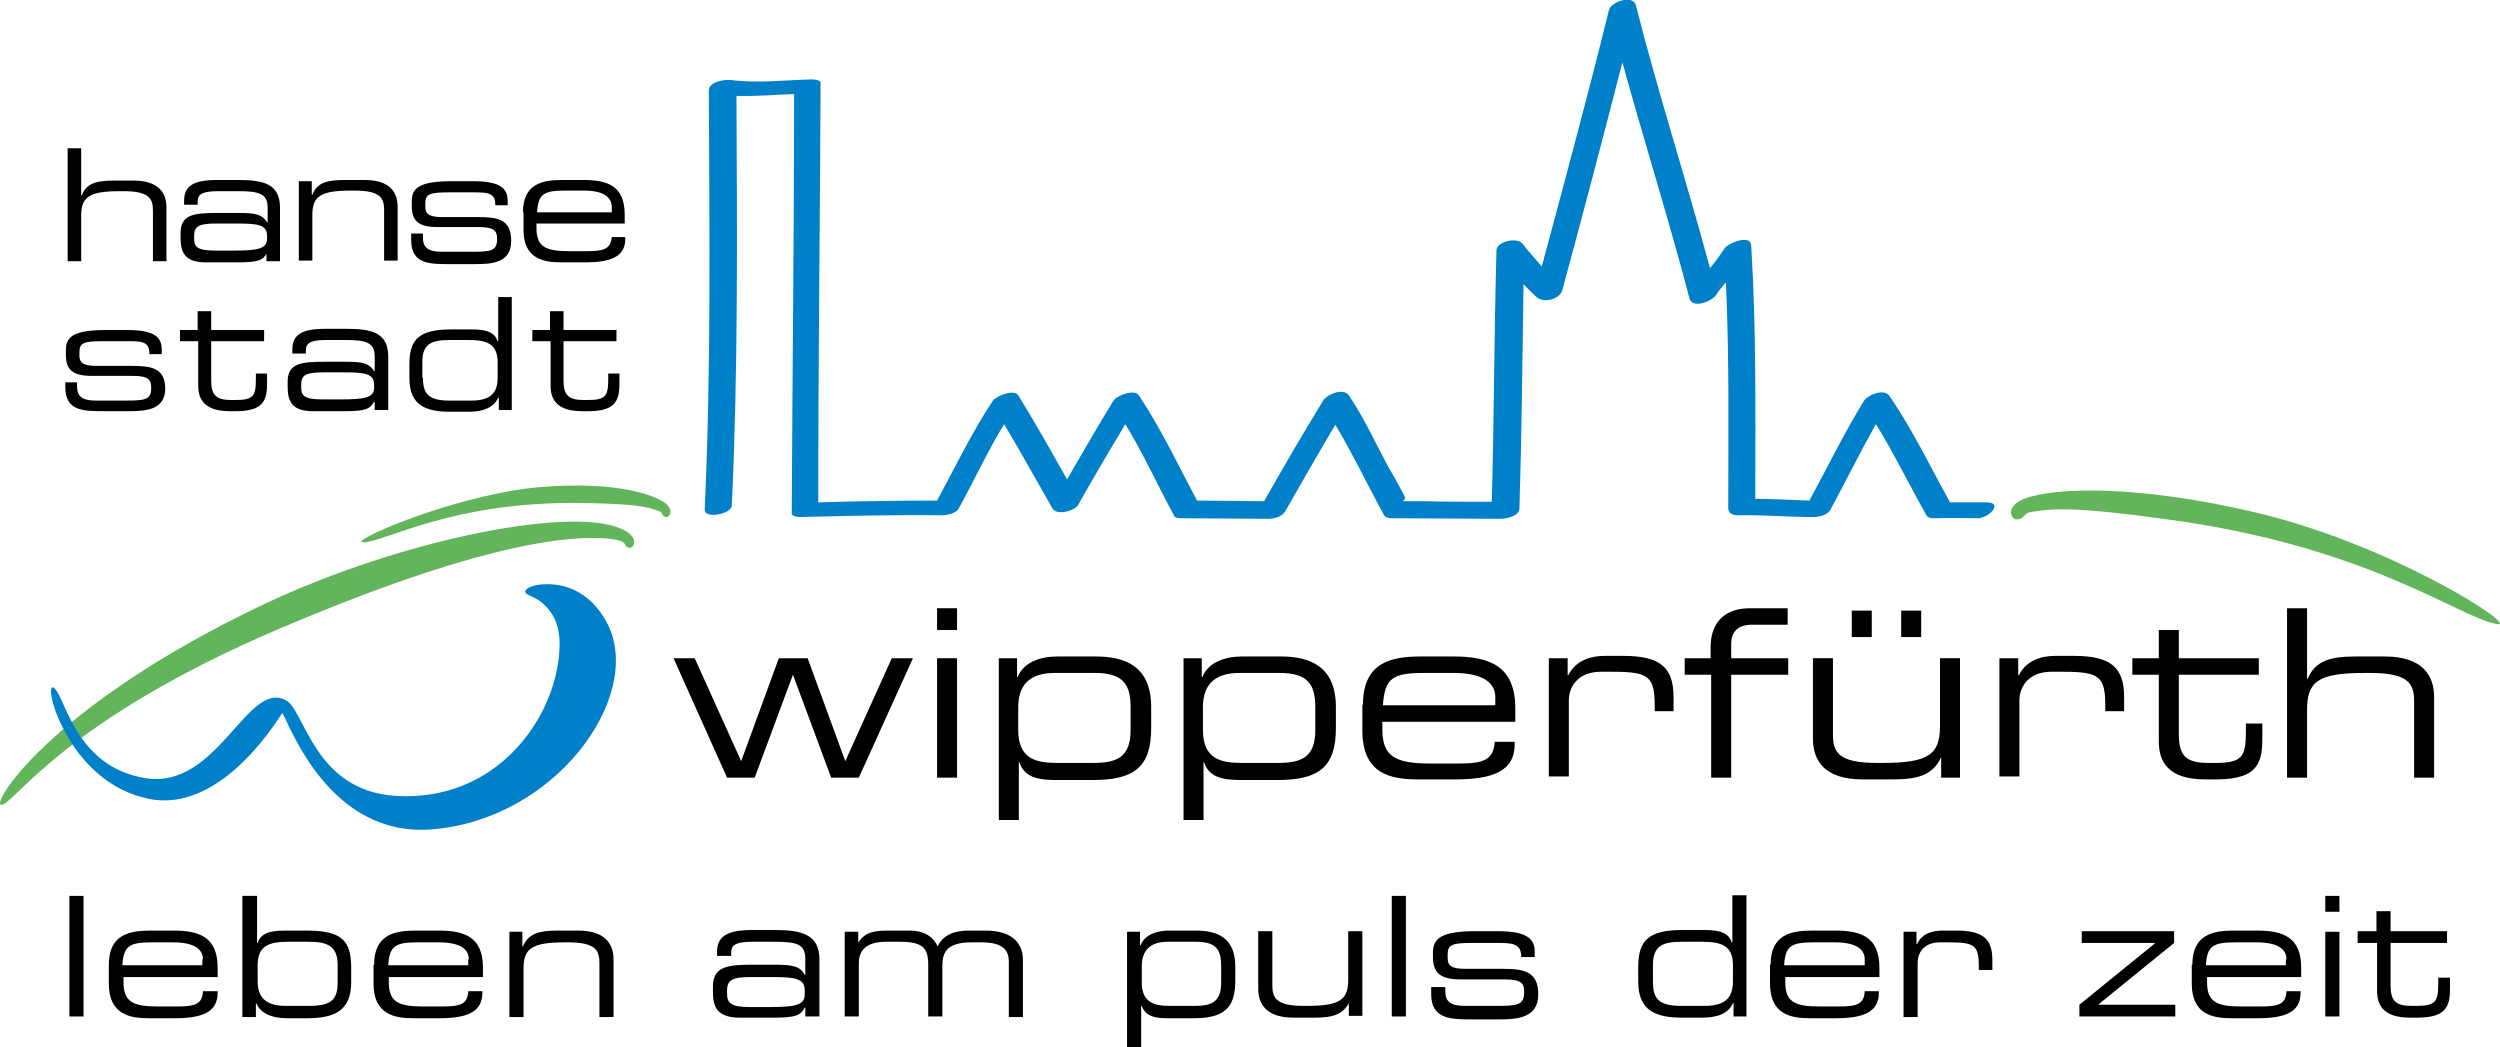 <?xml version="1.0" encoding="utf-8"?>
<!-- Generator: Adobe Illustrator 24.0.0, SVG Export Plug-In . SVG Version: 6.00 Build 0)  -->
<svg version="1.1" id="Ebene_1" xmlns="http://www.w3.org/2000/svg" xmlns:xlink="http://www.w3.org/1999/xlink" x="0px" y="0px"
	 viewBox="0 0 425 178" style="enable-background:new 0 0 425 178;" xml:space="preserve">
<style type="text/css">
	.Grün_x0020_bogenförmig{fill:url(#SVGID_1_);stroke:#FFFFFF;stroke-width:0.25;stroke-miterlimit:1;}
	.st0{fill:#0080C9;}
	.st1{fill:#62B55A;}
</style>
<linearGradient id="SVGID_1_" gradientUnits="userSpaceOnUse" x1="0" y1="0" x2="0.707" y2="-0.707">
	<stop  offset="0" style="stop-color:#1DA238"/>
	<stop  offset="0.983" style="stop-color:#24391D"/>
</linearGradient>
<g>
	<path class="st0" d="M337.7,85.4c-2.1,0-4.1,0-6.2,0c-3.3-6-6.4-12.4-10.3-18.1c-0.9-1.3-3.6-0.2-4.3,0.8c-3.4,5.5-6.2,11.3-9.3,17
		c-3.1-0.1-6.1-0.3-9.2-0.3c0-14.4,0.2-28.8-0.7-43.1c-0.1-1.9-3.9-0.4-4.5,0.5c-0.8,1.2-1.6,2.3-2.5,3.4
		c-4-14.9-8.8-29.7-12.6-44.7c-0.5-1.9-4.3-0.6-4.6,0.9c-3.6,14.6-7.5,29-11.4,43.5c-1.1-1.3-2.3-2.6-3.3-3.9
		c-0.9-1.1-4.4-0.4-4.4,1.2c-0.4,14.2-0.4,28.5-0.8,42.7c-4,0-8.1,0-12.1-0.1c-0.9,0-1.8,0-2.7,0c-1.1,0,0.5,0.1-0.1-1
		c-0.8-1.5-1.6-3-2.5-4.5c-2.3-4.2-4.2-8.5-6.9-12.5c-0.9-1.3-3.6-0.2-4.3,0.8c-3.5,5.7-6.8,11.4-10.1,17.2c-3.8,0-7.6-0.1-11.4-0.1
		c-3.2-6-6.1-12.2-9.9-17.9c-0.7-1.1-3.7,0-4.3,0.9c-2.7,4.4-5.3,8.9-7.9,13.4c-2.7-4.8-5.4-9.6-8.3-14.3c-0.7-1.1-3.7,0.1-4.3,0.9
		c-3.6,5.4-6.4,11.3-9.5,17c-6.7,0-13.5,0.1-20.2,0.3c0-23.8,0.3-47.5,0.4-71.3c0-0.5-1.1-0.6-1.4-0.6c-4.7,0.1-9.2,0.7-13.9,0.1
		c-1.1-0.1-3.7,0.3-3.7,1.8c0.1,23.7,0.4,47.5-0.7,71.2c-0.1,1.7,4.5,0.8,4.6-0.6c1.1-23.2,0.9-46.5,0.8-69.7
		c3.3,0.1,6.5-0.2,9.8-0.3c0,23.8-0.3,47.5-0.4,71.3c0,0.5,1.1,0.6,1.4,0.6c8-0.2,16-0.4,24-0.3c0.9,0,2.6-0.3,3-1.2
		c2.6-4.7,4.9-9.7,7.7-14.3c2.8,4.7,5.5,9.6,8.2,14.3c0.7,1.3,3.8,0.5,4.4-0.6c2.6-4.6,5.3-9.2,8-13.7c3,4.9,5.4,10.2,8.1,15.2
		c0,0,0.1,0.1,0.1,0.1c0,0.4,0.3,0.7,1.4,0.7c4.9,0,9.7,0.1,14.6,0.1c1.1,0,2.4-0.3,3-1.3c2.8-4.9,5.6-9.8,8.5-14.7
		c3,5,5.5,10.3,8.3,15.4c0.2,0.4,0.9,0.5,1.3,0.5c6.2,0,12.3,0.1,18.5,0.1c0.9,0,3.1-0.4,3.2-1.7c0.4-12.7,0.5-25.5,0.7-38.2
		c0.7,0.8,1.5,1.5,2.2,2.2c1.2,1.1,4,0.4,4.4-1.2c3.5-12.9,6.9-25.8,10.2-38.7c3.7,13.4,7.9,26.7,11.4,40.1c0.5,1.9,3.8,0.5,4.5-0.5
		c0.5-0.8,1.1-1.5,1.7-2.2c0.6,12.8,0.4,25.6,0.4,38.4c0,0.8,0.7,1.2,1.5,1.2c4.3-0.1,8.6,0.3,12.9,0.3c1,0,2.5-0.3,3-1.3
		c2.6-4.8,5-9.7,7.7-14.5c3.1,5,5.7,10.4,8.6,15.5c0.3,0.6,1.3,0.5,1.9,0.5c2.2-0.1,4.4,0,6.6,0C337.9,88.3,340.8,85.4,337.7,85.4z"
		/>
	<path class="st1" d="M424.5,106.1c-6.5-1.1-21.8-13.2-56-17.8c-16-2.2-19.7-1.9-23.5-1.2c-1,0.2-0.7,1.1-2.2,1.2
		c-0.9,0-2-2.2,1.3-3.5c5.5-2.1,19.8-2.2,38.4,2.1C406.4,92.3,428.6,106.8,424.5,106.1z"/>
	<path class="st1" d="M0.4,136.8c2.6-0.9,11.1-14.5,46.8-29.8c30.9-13.2,47.9-16.3,56.5-15.4c3.4,0.4,2.1,1.2,3.2,1.5
		c0.9,0.2,1.7-1.5-0.5-2.8c-7.7-4.7-37.8,1.2-61.5,12.4C7.6,120.4-2.2,137.7,0.4,136.8z"/>
	<path class="st0" d="M9.1,116.9c-1.9-1.2,2.3,16.1,16.2,18.9c12.7,2.6,22.5-14.5,22.7-14.6c1.4,2.4,8.1,21.1,25.3,19.8
		c21.1-1.6,36-22.4,30.1-34.7c-1.1-2.2-2.7-4.3-5-5.6c-4-2.3-8.9-1.3-9.1-0.2c-0.1,0.9,2.1,0.6,4.2,3.4c1.2,1.6,1.8,3.8,1.6,6.6
		c-0.6,11.6-10.7,25.9-27.9,24.8c-13.7-0.9-15.4-14.4-18.5-16.2c-6.6-3.8-11.6,15.1-23.9,13.2C12.6,130.4,11.1,118.1,9.1,116.9z"/>
	<g>
		<g>
			<path d="M11.8,152.3h2.4v20.5h-2.4V152.3z"/>
			<path d="M18.5,164c0-5.2,3.6-5.8,7.1-5.8h3.9c4.4,0,7.5,1.1,7.5,6.3v1.6h-16v0.9c0,3.3,1.6,4.1,5.8,4.1h3.3
				c3.1,0,4.3-0.4,4.4-2.6H37v0.3c0,3.3-2.7,4.3-7.3,4.3h-4.4c-3.2,0-6.8-0.6-6.8-5.9V164z M34.5,163.1c0-1.5-1.1-2.9-5.1-2.9h-3.6
				c-3.8,0-4.8,0.6-5,3.9h13.6V163.1z"/>
			<path d="M41.3,152.3h2.4v8h0.1c0.5-1.5,1.8-2.1,4.6-2.1h3.7c5.9,0,7.6,1.6,7.6,6.3v2.5c0,5-3.1,6.1-7.5,6.1h-3.4
				c-2.5,0-4.5-0.8-5.2-2.5h-0.1v2.3h-2.3V152.3z M57.4,164.1c0-3.3-1.7-4-5-4h-3.3c-3.3,0-5.3,0.6-5.3,4v2.7c0,2.6,1.2,4.2,4.8,4.2
				h4c4,0,4.8-1.3,4.8-4.1V164.1z"/>
			<path d="M63.6,164c0-5.2,3.6-5.8,7.1-5.8h3.9c4.4,0,7.5,1.1,7.5,6.3v1.6h-16v0.9c0,3.3,1.6,4.1,5.8,4.1h3.3
				c3.1,0,4.3-0.4,4.4-2.6h2.4v0.3c0,3.3-2.7,4.3-7.3,4.3h-4.4c-3.2,0-6.8-0.6-6.8-5.9V164z M79.7,163.1c0-1.5-1.1-2.9-5.1-2.9H71
				c-3.8,0-4.8,0.6-5,3.9h13.6V163.1z"/>
			<path d="M86.5,158.4h2.3v2.5h0.1c0.9-2.2,2.8-2.7,5.8-2.7h3.6c4.6,0,6,2.3,6,4.9v9.8h-2.4v-9.2c0-2.1-0.6-3.5-5.3-3.5h-0.6
				c-5.7,0-7,1.1-7,4.5v8.2h-2.4V158.4z"/>
			<path d="M136.8,171.3L136.8,171.3c-0.7,1.3-1.5,1.7-5.2,1.7h-5.8c-3.7,0-4.6-1.6-4.6-4.3v-1c0-3.3,2.3-3.7,6.6-3.7h3.9
				c3.2,0,4.3,0.3,5.1,1.7h0.1v-2.7c0-2.6-1.6-2.9-5.4-2.9h-3.6c-3.1,0-3.6,0.7-3.6,1.9v0.5h-2.4v-0.7c0-2.6,1.7-3.7,6-3.7h3.8
				c4.5,0,7.6,0.7,7.6,5v9.7h-2.4V171.3z M136.8,168.3c0-2-1.8-2.2-5.5-2.2h-3.7c-3.1,0-4,0.5-4,2.3v0.5c0,1.6,0.6,2.3,3.9,2.3h3.2
				c4.4,0,6.1-0.3,6.1-2.1V168.3z"/>
			<path d="M143.6,158.4h2.3v1.7h0.1c1-1.5,2.4-1.9,4.8-1.9h3.9c2.2,0,3.9,0.9,4.7,2.7c0.9-2,2.9-2.7,5.3-2.7h2.9
				c3.9,0,6.3,1.7,6.3,5v9.7h-2.4v-9.4c0-1.7-0.7-3.3-4.6-3.3h-1.7c-4.4,0-5,1.8-5,4.1v8.5h-2.4V164c0-2.8-0.9-3.9-4.8-3.9h-2.4
				c-3.1,0-4.6,1.3-4.6,3.6v9.1h-2.4V158.4z"/>
			<path d="M191.5,158.4h2.3v2.3h0.1c0.7-1.8,2.7-2.5,4.8-2.5h4.6c3.5,0,6.7,1.1,6.7,6.1v2.5c0,4.7-2.1,6.3-7.1,6.3h-4.6
				c-2.6,0-3.7-0.7-4.2-2.1H194v7h-2.4V158.4z M207.6,164.2c0-2.8-0.9-4.1-4.3-4.1h-4.8c-3.2,0-4.4,1.7-4.4,4.2v2.7
				c0,3.4,2.1,4,4.7,4h4.3c2.8,0,4.5-0.6,4.5-4V164.2z"/>
			<path d="M229.4,170.3L229.4,170.3c-1,2.2-2.9,2.7-5.9,2.7h-3.6c-4.6,0-6-2.3-6-4.9v-9.8h2.4v9.2c0,2.1,0.6,3.5,5.3,3.5h0.6
				c5.7,0,7-1.1,7-4.5v-8.2h2.4v14.4h-2.3V170.3z"/>
			<path d="M236.6,152.3h2.4v20.5h-2.4V152.3z"/>
			<path d="M243.4,167.8h2.3v0.7c0,1.8,0.9,2.5,3.4,2.5h5.2c3.6,0,4.8-0.1,4.8-2.3v-0.1c0-1.4-0.4-2.1-3.3-2.1h-7.5
				c-3.4,0-4.7-1.1-4.7-3.8v-0.8c0-2.3,1.3-3.6,7.3-3.6h3.7c5.5,0,6.3,1.6,6.3,3.6v0.8h-2.3v-0.1c0-2.2-1.5-2.3-4.1-2.3h-4.2
				c-3.5,0-4.2,0.3-4.2,2v0.5c0,1.2,0.4,1.9,2.9,1.9h6.4c3.6,0,6.1,0.4,6.1,4.3v0.1c0,4-3.7,4.2-6.7,4.2h-4.5c-3.6,0-7,0-7-4.3
				V167.8z"/>
			<path d="M297,172.8h-2.3v-2.3h-0.1c-0.7,1.8-2.7,2.5-5.2,2.5h-3.4c-4.4,0-7.5-1.1-7.5-6.1v-2.5c0-4.6,1.8-6.3,7.6-6.3h3.7
				c2.8,0,4.1,0.6,4.6,2.1h0.1v-8h2.4V172.8z M281,166.9c0,2.8,0.9,4.1,4.8,4.1h4c3.6,0,4.8-1.5,4.8-4.2v-2.7c0-3.4-2-4-5.3-4H286
				c-3.3,0-5,0.6-5,4V166.9z"/>
			<path d="M301,164c0-5.2,3.6-5.8,7.1-5.8h3.9c4.4,0,7.5,1.1,7.5,6.3v1.6h-16v0.9c0,3.3,1.6,4.1,5.8,4.1h3.3c3.1,0,4.3-0.4,4.4-2.6
				h2.4v0.3c0,3.3-2.7,4.3-7.3,4.3h-4.4c-3.2,0-6.8-0.6-6.8-5.9V164z M317,163.1c0-1.5-1.1-2.9-5.1-2.9h-3.6c-3.8,0-4.8,0.6-5,3.9
				H317V163.1z"/>
			<path d="M323.5,158.4h2.3v2.1h0.1c0.9-1.9,2.7-2.3,4.4-2.3h2.3c4.6,0,6.1,1.5,6.1,5v1.7h-2.3v-0.6c0-3.6-0.7-4.1-5.1-4.1h-1.5
				c-2.6,0-3.8,1.6-3.8,3.5v9.2h-2.4V158.4z"/>
			<path d="M353.5,170.8l12.8-10.4v-0.1h-12.4v-2h15.7v2l-12.8,10.4v0.1h13v2h-16.3V170.8z"/>
			<path d="M372.7,164c0-5.2,3.6-5.8,7.1-5.8h3.9c4.4,0,7.5,1.1,7.5,6.3v1.6h-16v0.9c0,3.3,1.6,4.1,5.8,4.1h3.3
				c3.1,0,4.3-0.4,4.4-2.6h2.4v0.3c0,3.3-2.7,4.3-7.3,4.3h-4.4c-3.2,0-6.8-0.6-6.8-5.9V164z M388.7,163.1c0-1.5-1.1-2.9-5.1-2.9
				h-3.6c-3.8,0-4.8,0.6-5,3.9h13.6V163.1z"/>
			<path d="M395.3,152.3h2.4v2.7h-2.4V152.3z M395.3,158.4h2.4v14.4h-2.4V158.4z"/>
			<path d="M404,160.3h-3.2v-2h3.2v-3.4h2.4v3.4h9.6v2h-9.6v7.2c0,2.7,0.9,3.5,3.6,3.5h0.8c3.2,0,3.7-0.7,3.7-3.7v-1.1h2v1.6
				c0,2.9-0.3,5.2-5.5,5.2h-1.3c-4.6,0-5.6-2.2-5.6-4.6V160.3z"/>
		</g>
	</g>
	<path class="st1" d="M62,92.2c4-0.4,15-6.8,35.9-6.7c9.8,0.1,12,0.6,14.2,1.4c0.6,0.2,0.3,0.9,1.2,1c0.5,0.1,1.4-1.3-0.4-2.5
		c-3.1-2-10.5-3.6-22.1-2.5C76,84.5,58,92.6,62,92.2z"/>
	<g>
		<path d="M114.5,111.9h3.6l7.9,17.5l6.4-17.5h4.9l6.4,17.5l7.9-17.5h3.6l-9.2,20.3h-4.7l-6.5-17.5l-6.5,17.5h-4.7L114.5,111.9z"/>
		<path d="M159.3,103.4h3.4v3.7h-3.4V103.4z M159.3,111.9h3.4v20.3h-3.4V111.9z"/>
		<path d="M169.7,111.9h3.2v3.2h0.1c1-2.5,3.8-3.5,6.8-3.5h6.5c4.9,0,9.4,1.6,9.4,8.6v3.6c0,6.6-2.9,8.8-9.9,8.8h-6.5
			c-3.6,0-5.3-0.9-6-3h-0.1v9.8h-3.4V111.9z M192.2,120.2c0-3.9-1.3-5.8-6.1-5.8h-6.8c-4.5,0-6.2,2.3-6.2,5.8v3.9
			c0,4.9,3,5.6,6.6,5.6h6.1c4,0,6.4-0.9,6.4-5.6V120.2z"/>
		<path d="M201.1,111.9h3.2v3.2h0.1c1-2.5,3.8-3.5,6.8-3.5h6.5c4.9,0,9.4,1.6,9.4,8.6v3.6c0,6.6-2.9,8.8-9.9,8.8h-6.5
			c-3.6,0-5.3-0.9-6-3h-0.1v9.8h-3.4V111.9z M223.6,120.2c0-3.9-1.3-5.8-6.1-5.8h-6.8c-4.5,0-6.2,2.3-6.2,5.8v3.9
			c0,4.9,3,5.6,6.6,5.6h6.1c4,0,6.4-0.9,6.4-5.6V120.2z"/>
		<path d="M231.7,119.8c0-7.4,5.1-8.2,9.9-8.2h5.5c6.1,0,10.5,1.6,10.5,8.8v2.3h-22.6v1.3c0,4.6,2.2,5.8,8.2,5.8h4.7
			c4.3,0,6-0.6,6.2-3.7h3.4v0.4c0,4.7-3.9,6-10.2,6h-6.2c-4.5,0-9.5-0.8-9.5-8.3V119.8z M254.2,118.5c0-2.1-1.6-4.1-7.1-4.1h-5
			c-5.4,0-6.7,0.9-7,5.5h19.1V118.5z"/>
		<path d="M263.3,111.9h3.2v2.9h0.1c1.3-2.6,3.9-3.3,6.2-3.3h3.2c6.4,0,8.5,2.1,8.5,7v2.4h-3.2v-0.9c0-5-1-5.8-7.1-5.8h-2.1
			c-3.6,0-5.4,2.3-5.4,4.9v12.9h-3.4V111.9z"/>
		<path d="M290.8,114.7h-4.4v-2.8h4.4v-1.8c0-4.8,2.9-6.7,6.7-6.7h6.4v2.8h-6.1c-2.5,0-3.5,1.4-3.5,3.2v2.5h9.7v2.8h-9.7v17.5h-3.4
			V114.7z"/>
		<path d="M330,128.7L330,128.7c-1.4,3.1-4,3.8-8.3,3.8h-5.1c-6.4,0-8.4-3.2-8.4-6.9v-13.7h3.4v12.9c0,3,0.8,4.9,7.5,4.9h0.9
			c8,0,9.8-1.5,9.8-6.3v-11.5h3.4v20.3H330V128.7z M314.8,103.8h3.4v4.5h-3.4V103.8z M323.2,103.8h3.4v4.5h-3.4V103.8z"/>
		<path d="M339.9,111.9h3.2v2.9h0.1c1.3-2.6,3.9-3.3,6.2-3.3h3.2c6.4,0,8.5,2.1,8.5,7v2.4h-3.2v-0.9c0-5-1-5.8-7.1-5.8h-2.1
			c-3.6,0-5.4,2.3-5.4,4.9v12.9h-3.4V111.9z"/>
		<path d="M367,114.7h-4.5v-2.8h4.5v-4.8h3.4v4.8H384v2.8h-13.6v10.1c0,3.8,1.3,4.9,5.1,4.9h1.1c4.5,0,5.2-1,5.2-5.2V123h2.8v2.2
			c0,4.1-0.4,7.3-7.8,7.3h-1.9c-6.4,0-7.9-3.1-7.9-6.4V114.7z"/>
		<path d="M388.8,103.4h3.4v12h0.1c1.3-3.1,3.9-3.8,8.2-3.8h4.9c6.4,0,8.4,3.2,8.4,6.9v13.7h-3.4v-12.9c0-3-0.8-4.9-7.5-4.9H402
			c-8,0-9.8,1.5-9.8,6.3v11.5h-3.4V103.4z"/>
	</g>
	<g>
		<path d="M11.5,25.2h2.3v8h0.1c0.8-2.1,2.6-2.5,5.5-2.5h3.3c4.3,0,5.6,2.1,5.6,4.6v9.1h-2.3v-8.6c0-2-0.6-3.3-5-3.3h-0.6
			c-5.3,0-6.6,1-6.6,4.2v7.7h-2.3V25.2z"/>
		<path d="M45.4,43L45.4,43c-0.7,1.2-1.4,1.6-4.9,1.6h-5.5c-3.4,0-4.3-1.5-4.3-4.1v-0.9c0-3.1,2.2-3.4,6.2-3.4h3.7
			c3,0,4,0.3,4.8,1.6h0.1v-2.5c0-2.4-1.5-2.8-5-2.8H37c-2.9,0-3.4,0.7-3.4,1.8v0.5h-2.3v-0.7c0-2.5,1.6-3.5,5.6-3.5h3.6
			c4.2,0,7.1,0.6,7.1,4.7v9.1h-2.3V43z M45.4,40.1c0-1.9-1.6-2.1-5.1-2.1h-3.5c-2.9,0-3.8,0.4-3.8,2.1v0.4c0,1.5,0.5,2.1,3.7,2.1h3
			c4.1,0,5.7-0.3,5.7-2V40.1z"/>
		<path d="M50.9,30.8H53v2.3h0.1c0.8-2.1,2.6-2.5,5.5-2.5H62c4.3,0,5.6,2.1,5.6,4.6v9.1h-2.3v-8.6c0-2-0.6-3.3-5-3.3h-0.6
			c-5.3,0-6.6,1-6.6,4.2v7.7h-2.3V30.8z"/>
		<path d="M69.8,39.7h2.1v0.7c0,1.7,0.9,2.4,3.2,2.4H80c3.4,0,4.5-0.1,4.5-2.1v-0.1c0-1.3-0.4-2-3.1-2h-7c-3.2,0-4.4-1-4.4-3.6v-0.8
			c0-2.2,1.2-3.4,6.9-3.4h3.5c5.1,0,5.9,1.5,5.9,3.4v0.7h-2.1v-0.1c0-2.1-1.4-2.1-3.9-2.1h-4c-3.3,0-4,0.3-4,1.9v0.5
			c0,1.1,0.4,1.8,2.8,1.8h6c3.4,0,5.8,0.3,5.8,4v0.1c0,3.8-3.5,3.9-6.3,3.9h-4.2c-3.4,0-6.5,0-6.5-4.1V39.7z"/>
		<path d="M88.9,36.1c0-4.9,3.4-5.5,6.6-5.5h3.7c4.1,0,7,1,7,5.9V38h-15v0.8c0,3.1,1.5,3.9,5.5,3.9h3.1c2.9,0,4-0.4,4.2-2.4h2.3v0.3
			c0,3.1-2.6,4-6.8,4h-4.1c-3,0-6.4-0.6-6.4-5.5V36.1z M104,35.2c0-1.4-1-2.8-4.7-2.8h-3.3c-3.6,0-4.5,0.6-4.7,3.7H104V35.2z"/>
		<path d="M11,65h2.1v0.7c0,1.7,0.9,2.4,3.2,2.4h4.9c3.4,0,4.5-0.1,4.5-2.1v-0.1c0-1.3-0.4-2-3.1-2h-7c-3.2,0-4.4-1-4.4-3.6v-0.8
			c0-2.2,1.2-3.4,6.9-3.4h3.5c5.1,0,5.9,1.5,5.9,3.4v0.7h-2.1v-0.1c0-2.1-1.4-2.1-3.9-2.1h-4c-3.3,0-4,0.3-4,1.9v0.5
			c0,1.1,0.4,1.8,2.8,1.8h6c3.4,0,5.8,0.3,5.8,4V66c0,3.8-3.5,3.9-6.3,3.9h-4.2c-3.4,0-6.5,0-6.5-4.1V65z"/>
		<path d="M33.6,58h-3v-1.9h3v-3.2h2.3v3.2h9V58h-9v6.7c0,2.5,0.9,3.3,3.4,3.3H40c3,0,3.5-0.6,3.5-3.5v-1h1.9V65
			c0,2.7-0.3,4.9-5.2,4.9h-1.2c-4.3,0-5.3-2.1-5.3-4.3V58z"/>
		<path d="M63.6,68.3L63.6,68.3c-0.7,1.2-1.4,1.6-4.9,1.6h-5.5c-3.4,0-4.3-1.5-4.3-4.1v-0.9c0-3.1,2.2-3.4,6.2-3.4h3.7
			c3,0,4,0.3,4.8,1.6h0.1v-2.5c0-2.4-1.5-2.8-5-2.8h-3.3c-2.9,0-3.4,0.7-3.4,1.8v0.5h-2.3v-0.7c0-2.5,1.6-3.5,5.6-3.5h3.6
			c4.2,0,7.1,0.6,7.1,4.7v9.1h-2.3V68.3z M63.6,65.4c0-1.9-1.6-2.1-5.1-2.1h-3.5c-2.9,0-3.8,0.4-3.8,2.1v0.4c0,1.5,0.5,2.1,3.7,2.1
			h3c4.1,0,5.7-0.3,5.7-2V65.4z"/>
		<path d="M86.9,69.7h-2.1v-2.1h-0.1c-0.7,1.6-2.5,2.4-4.9,2.4h-3.2c-4.1,0-7-1-7-5.7v-2.4c0-4.3,1.7-5.9,7.2-5.9h3.5
			c2.6,0,3.8,0.6,4.3,2h0.1v-7.5h2.3V69.7z M71.9,64.2c0,2.6,0.8,3.9,4.5,3.9h3.7c3.4,0,4.5-1.4,4.5-3.9v-2.6c0-3.2-1.9-3.8-5-3.8
			h-3.1c-3.1,0-4.7,0.6-4.7,3.7V64.2z"/>
		<path d="M93.5,58h-3v-1.9h3v-3.2h2.3v3.2h9V58h-9v6.7c0,2.5,0.9,3.3,3.4,3.3h0.7c3,0,3.5-0.6,3.5-3.5v-1h1.9V65
			c0,2.7-0.3,4.9-5.2,4.9h-1.2c-4.3,0-5.3-2.1-5.3-4.3V58z"/>
	</g>
</g>
</svg>
